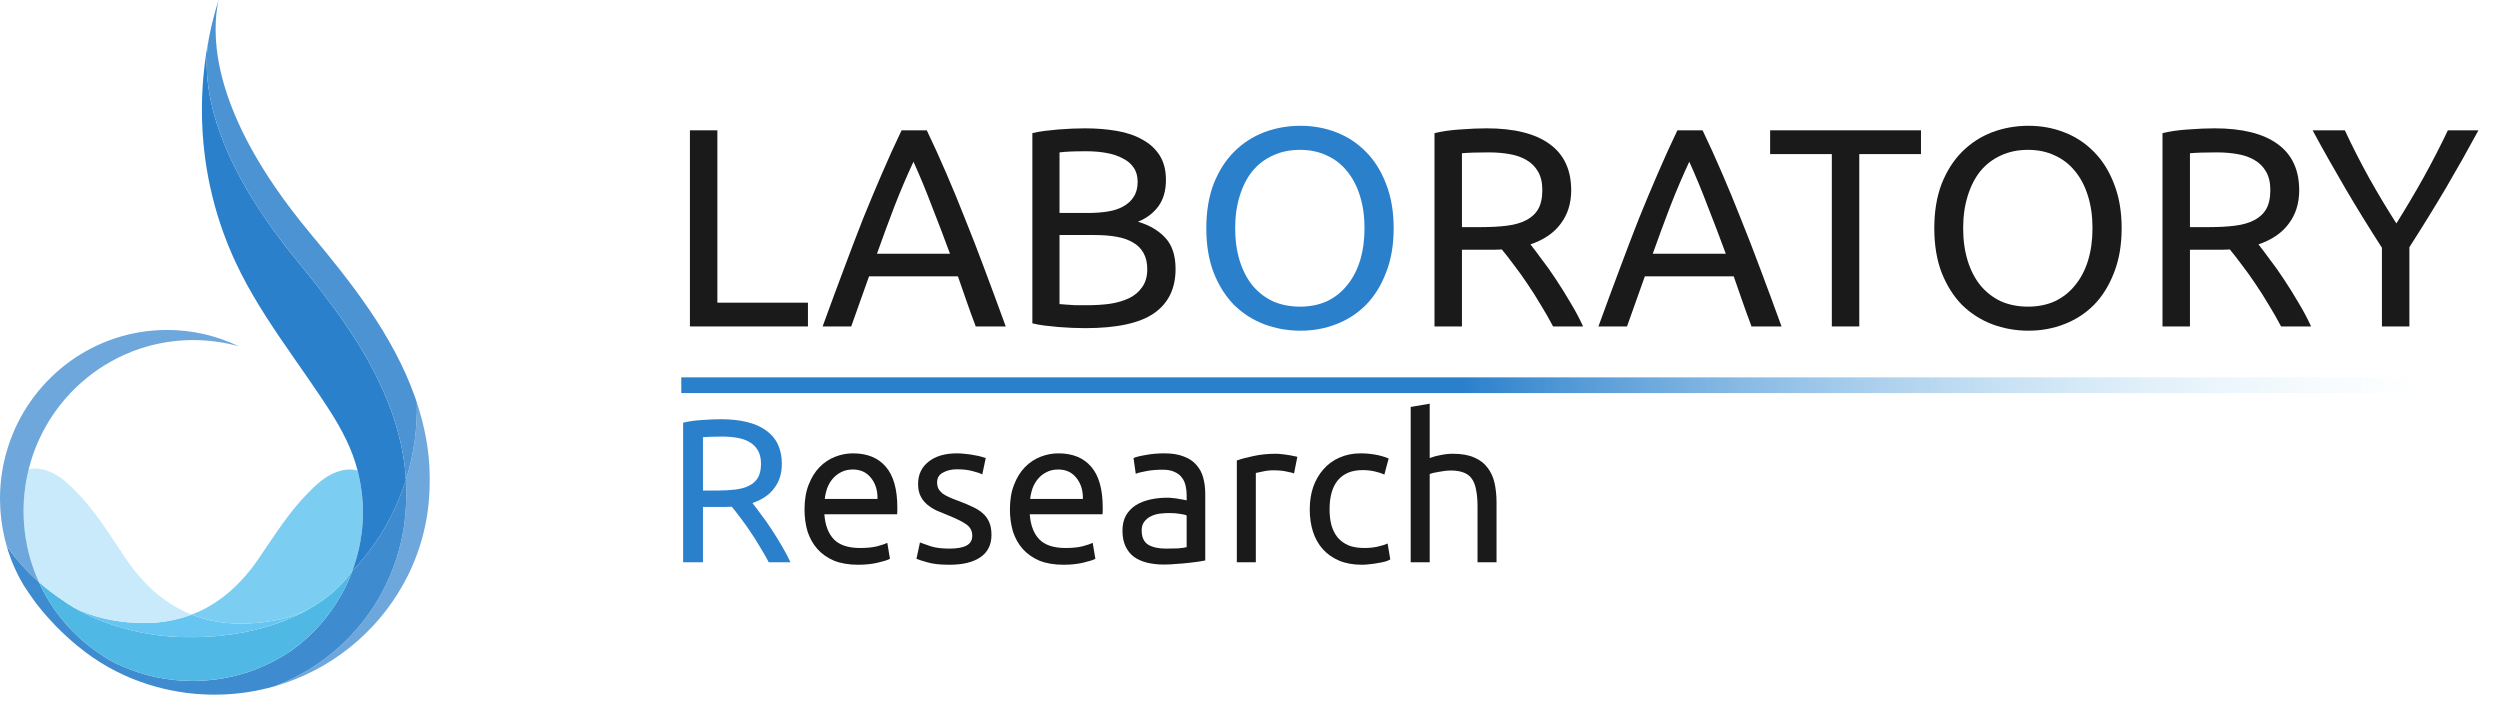 <?xml version="1.0" encoding="UTF-8"?> <svg xmlns="http://www.w3.org/2000/svg" width="159" height="45" viewBox="0 0 159 45" fill="none"><g clip-path="url(#clip0)"><path d="M27.326 30.628C27.328 30.645 27.328 30.662 27.328 30.679C27.328 30.724 27.328 30.769 27.325 30.814C27.326 30.821 27.326 30.829 27.325 30.837C27.305 32.842 26.831 34.818 25.937 36.614C24.343 39.805 21.563 42.246 18.191 43.417L18.097 43.448C17.882 43.521 17.666 43.589 17.446 43.65C19.891 42.737 22.002 41.105 23.499 38.969C24.996 36.833 25.81 34.293 25.832 31.686C25.834 31.679 25.834 31.671 25.832 31.664C25.835 31.621 25.835 31.578 25.835 31.535C25.835 31.519 25.835 31.503 25.834 31.486C25.834 31.478 25.834 31.47 25.834 31.462C25.836 31.366 25.838 31.273 25.837 31.178C25.836 31.049 25.832 30.921 25.828 30.791C25.824 30.699 25.821 30.607 25.815 30.515V30.513C26.314 28.926 26.55 27.268 26.513 25.605C26.755 26.331 26.947 27.072 27.088 27.823C27.242 28.642 27.323 29.472 27.33 30.305C27.331 30.405 27.329 30.502 27.326 30.602C27.327 30.611 27.327 30.619 27.326 30.628Z" fill="#6EA7DC"></path><path d="M25.833 31.486C25.834 31.504 25.834 31.52 25.834 31.536C25.834 31.578 25.834 31.622 25.832 31.665C25.833 31.672 25.833 31.679 25.832 31.686C25.809 34.294 24.996 36.833 23.499 38.969C22.002 41.105 19.891 42.738 17.446 43.651C16.387 43.952 15.295 44.127 14.194 44.17C14.193 44.17 14.193 44.171 14.192 44.17C14.009 44.177 13.824 44.18 13.64 44.18C13.548 44.18 13.455 44.179 13.363 44.178C12.053 44.152 10.754 43.942 9.503 43.553C8.051 43.105 6.687 42.413 5.469 41.505C5.299 41.378 5.132 41.247 4.968 41.112C4.967 41.112 4.967 41.112 4.967 41.112C4.967 41.112 4.966 41.112 4.966 41.111C4.002 40.325 3.129 39.434 2.364 38.454C2.351 38.439 2.339 38.424 2.328 38.409C2.311 38.387 2.295 38.365 2.278 38.343C2.228 38.278 2.18 38.212 2.131 38.146C1.912 37.841 1.709 37.53 1.5 37.216C1.42 37.083 1.345 36.947 1.271 36.81C1.27 36.809 1.27 36.806 1.269 36.805C1.047 36.392 0.853 35.964 0.689 35.525C0.59 35.261 0.499 34.991 0.421 34.716C1.01 35.562 1.698 36.335 2.472 37.017C2.534 37.154 2.599 37.29 2.667 37.424C2.707 37.505 2.749 37.584 2.793 37.663C2.824 37.722 2.856 37.779 2.888 37.837C2.932 37.916 2.978 37.995 3.024 38.074C3.07 38.152 3.117 38.229 3.165 38.306C3.238 38.423 3.314 38.539 3.393 38.653C3.424 38.7 3.456 38.746 3.488 38.792C3.517 38.833 3.546 38.873 3.577 38.913C3.613 38.964 3.649 39.014 3.687 39.064C3.702 39.086 3.72 39.106 3.736 39.128C3.796 39.208 3.858 39.286 3.92 39.363L3.921 39.364C3.99 39.449 4.06 39.534 4.131 39.617C4.152 39.64 4.173 39.664 4.195 39.688C4.786 40.364 5.459 40.964 6.198 41.474C6.218 41.488 6.237 41.502 6.258 41.516C6.264 41.52 6.269 41.524 6.275 41.527C6.502 41.687 6.735 41.841 6.974 41.986C7.228 42.123 7.488 42.25 7.756 42.367C9.172 42.99 10.703 43.31 12.251 43.307C12.324 43.307 12.398 43.306 12.471 43.305C12.525 43.304 12.58 43.303 12.633 43.3C12.688 43.299 12.742 43.297 12.797 43.293C12.857 43.291 12.918 43.286 12.977 43.283L13.172 43.269C13.366 43.254 13.559 43.233 13.75 43.207C13.791 43.201 13.831 43.197 13.871 43.191C13.959 43.178 14.045 43.165 14.131 43.15C14.194 43.139 14.258 43.128 14.32 43.116C14.382 43.105 14.445 43.092 14.507 43.08C14.554 43.07 14.602 43.06 14.648 43.05C14.697 43.039 14.745 43.029 14.794 43.016C14.822 43.011 14.851 43.004 14.88 42.997C15.002 42.967 15.124 42.936 15.245 42.903C15.365 42.869 15.486 42.834 15.606 42.796L15.758 42.748C15.825 42.724 15.893 42.702 15.961 42.677C16.02 42.657 16.078 42.636 16.137 42.614C16.196 42.592 16.253 42.571 16.311 42.548C16.368 42.525 16.427 42.502 16.484 42.479C16.653 42.409 16.821 42.335 16.987 42.258C16.989 42.257 16.991 42.256 16.993 42.255C17.104 42.202 17.216 42.148 17.325 42.091C17.379 42.064 17.434 42.035 17.489 42.006C17.807 41.836 18.118 41.651 18.416 41.453C18.473 41.415 18.528 41.377 18.585 41.338C18.586 41.337 18.587 41.337 18.588 41.335C19.866 40.411 20.926 39.219 21.695 37.844C21.755 37.739 21.812 37.632 21.867 37.526C21.899 37.467 21.929 37.407 21.959 37.347C22.021 37.226 22.079 37.103 22.135 36.977C22.232 36.761 22.323 36.542 22.403 36.319C23.97 34.67 25.137 32.685 25.815 30.516C25.82 30.608 25.824 30.7 25.827 30.791C25.832 30.921 25.835 31.05 25.837 31.179C25.838 31.274 25.835 31.367 25.833 31.462C25.834 31.47 25.834 31.479 25.833 31.486Z" fill="#3E8BD0"></path><path d="M22.427 36.254L22.403 36.319C22.323 36.542 22.232 36.762 22.135 36.978C22.079 37.103 22.021 37.226 21.959 37.348C21.929 37.407 21.899 37.467 21.867 37.526C21.812 37.633 21.755 37.739 21.695 37.844C20.926 39.22 19.866 40.411 18.588 41.336C18.587 41.337 18.586 41.337 18.585 41.338C18.528 41.377 18.473 41.415 18.416 41.453C18.118 41.652 17.807 41.837 17.489 42.007C17.434 42.035 17.379 42.064 17.325 42.092C17.216 42.148 17.104 42.202 16.993 42.255C16.991 42.256 16.989 42.257 16.987 42.258C16.821 42.335 16.654 42.408 16.484 42.479C16.427 42.502 16.369 42.525 16.311 42.548C16.252 42.571 16.195 42.593 16.137 42.615C16.08 42.636 16.02 42.657 15.961 42.678C15.893 42.702 15.825 42.725 15.758 42.748L15.606 42.796C15.486 42.834 15.365 42.87 15.245 42.903C15.124 42.936 15.002 42.967 14.88 42.997C14.851 43.004 14.822 43.011 14.794 43.017C14.745 43.029 14.697 43.04 14.648 43.05C14.602 43.06 14.554 43.071 14.507 43.08C14.445 43.093 14.383 43.105 14.32 43.117C14.257 43.128 14.194 43.14 14.131 43.15C14.045 43.165 13.959 43.179 13.871 43.191C13.831 43.197 13.791 43.202 13.75 43.207C13.559 43.234 13.366 43.255 13.172 43.27L12.977 43.283C12.918 43.287 12.857 43.291 12.797 43.294C12.742 43.297 12.688 43.299 12.633 43.3C12.579 43.303 12.525 43.304 12.471 43.305C12.398 43.306 12.324 43.307 12.251 43.307C10.703 43.31 9.172 42.99 7.756 42.367C7.489 42.25 7.228 42.123 6.974 41.986C6.735 41.841 6.502 41.687 6.275 41.528C6.269 41.524 6.264 41.52 6.258 41.516C6.237 41.502 6.218 41.489 6.198 41.475C5.459 40.965 4.786 40.364 4.195 39.688C4.173 39.664 4.152 39.64 4.131 39.617C4.06 39.534 3.99 39.449 3.921 39.364L3.92 39.363C3.858 39.286 3.796 39.208 3.736 39.129C3.72 39.107 3.702 39.086 3.687 39.064C3.649 39.015 3.613 38.964 3.577 38.914C3.546 38.873 3.517 38.833 3.488 38.792C3.456 38.746 3.424 38.7 3.393 38.653C3.314 38.539 3.238 38.423 3.165 38.306C3.117 38.229 3.07 38.152 3.024 38.074C2.978 37.996 2.932 37.916 2.888 37.837C2.856 37.78 2.824 37.722 2.793 37.664C2.749 37.584 2.707 37.505 2.667 37.425C2.599 37.29 2.534 37.155 2.472 37.017C2.926 37.419 3.407 37.79 3.912 38.127C4.156 38.305 4.415 38.476 4.688 38.637C5.66 39.203 6.702 39.638 7.788 39.932C9.135 40.325 10.533 40.524 11.937 40.522C11.978 40.522 12.019 40.522 12.061 40.521C12.125 40.522 12.19 40.522 12.254 40.522C14.483 40.522 16.557 40.108 18.289 39.394C18.704 39.224 19.109 39.032 19.501 38.816C20.77 38.122 21.78 37.245 22.427 36.254Z" fill="#50B8E4"></path><path d="M19.502 38.816C19.109 39.031 18.704 39.224 18.29 39.394C16.557 40.107 14.483 40.522 12.254 40.522C12.19 40.522 12.126 40.522 12.061 40.521C12.02 40.522 11.978 40.522 11.937 40.522C10.533 40.524 9.136 40.325 7.788 39.932C6.702 39.638 5.66 39.203 4.688 38.637C4.807 38.698 4.928 38.755 5.05 38.81C6.33 39.386 7.768 39.621 9.164 39.623C10.197 39.633 11.224 39.451 12.191 39.088C13.164 39.467 14.2 39.661 15.245 39.658C15.973 39.665 16.7 39.602 17.415 39.471C18.135 39.34 18.836 39.12 19.502 38.816Z" fill="#66C5F1"></path><path d="M12.191 39.088C11.224 39.451 10.197 39.633 9.164 39.623C7.768 39.621 6.33 39.386 5.05 38.81C4.928 38.755 4.807 38.698 4.689 38.637C4.416 38.476 4.156 38.305 3.912 38.127C3.407 37.79 2.926 37.419 2.472 37.017C2.411 36.885 2.355 36.75 2.3 36.616C2.298 36.613 2.298 36.612 2.297 36.61C2.295 36.603 2.292 36.596 2.289 36.589C2.287 36.582 2.283 36.574 2.28 36.567C2.272 36.549 2.265 36.531 2.258 36.512C2.235 36.457 2.214 36.4 2.194 36.343C2.193 36.343 2.193 36.342 2.193 36.341C2.149 36.227 2.109 36.114 2.07 35.998C1.69 34.871 1.498 33.69 1.499 32.501C1.499 32.416 1.5 32.331 1.501 32.246C1.515 31.684 1.571 31.124 1.669 30.571C1.683 30.492 1.698 30.412 1.714 30.334C1.747 30.165 1.785 29.999 1.827 29.833C2.205 29.766 2.593 29.797 2.955 29.924C3.029 29.947 3.102 29.975 3.178 30.005C3.844 30.273 4.391 30.801 4.889 31.316C6.118 32.581 7.03 34.087 8.011 35.54C9.126 37.187 10.411 38.291 11.832 38.937C11.951 38.991 12.07 39.041 12.191 39.088Z" fill="#C9EAFB"></path><path d="M15.187 22.024C12.966 21.405 10.605 21.515 8.452 22.336C8.248 22.415 8.048 22.499 7.85 22.589C6.733 23.099 5.712 23.795 4.829 24.647C4.823 24.653 4.816 24.658 4.81 24.664L4.799 24.676C3.348 26.086 2.319 27.871 1.827 29.832C1.785 29.998 1.747 30.164 1.714 30.333C1.698 30.411 1.683 30.491 1.669 30.57C1.571 31.123 1.515 31.683 1.501 32.245C1.5 32.33 1.499 32.415 1.499 32.5C1.497 33.689 1.69 34.87 2.069 35.996C2.108 36.112 2.149 36.226 2.192 36.34C2.192 36.341 2.193 36.342 2.193 36.342C2.214 36.399 2.235 36.456 2.258 36.511C2.265 36.529 2.272 36.548 2.28 36.566C2.283 36.573 2.285 36.58 2.289 36.588C2.292 36.596 2.295 36.602 2.297 36.609C2.298 36.611 2.298 36.612 2.299 36.615C2.354 36.749 2.411 36.883 2.472 37.016C1.698 36.334 1.01 35.562 0.421 34.715C0.38 34.574 0.342 34.431 0.307 34.288C0.109 33.471 0.006 32.633 0.001 31.792C0.001 31.792 0.001 31.792 0.001 31.792C0 31.791 0 31.791 0 31.791C0 31.79 0 31.79 0.001 31.79C0.001 31.789 0.001 31.789 0.001 31.789C4.63027e-05 31.788 4.63027e-05 31.787 0.001 31.772C0 31.768 -0 31.764 4.63027e-05 31.76V31.716C-0.002 30.46 0.216 29.213 0.644 28.032C2.131 23.921 6.039 20.986 10.624 20.986C12.204 20.984 13.764 21.339 15.187 22.024Z" fill="#6DA7DC"></path><path d="M23.09 32.575C23.09 32.682 23.087 32.787 23.083 32.893C23.081 32.945 23.079 32.995 23.077 33.046C23.076 33.061 23.076 33.076 23.075 33.09C23.071 33.158 23.066 33.227 23.062 33.295C23.052 33.443 23.038 33.589 23.022 33.735C23.016 33.782 23.011 33.829 23.004 33.877C22.98 34.075 22.949 34.273 22.913 34.468C22.892 34.591 22.867 34.713 22.84 34.834C22.834 34.865 22.827 34.895 22.82 34.925C22.787 35.073 22.75 35.218 22.711 35.363C22.709 35.375 22.705 35.387 22.701 35.399C22.683 35.465 22.664 35.532 22.644 35.598C22.62 35.682 22.595 35.765 22.568 35.846C22.525 35.983 22.478 36.118 22.428 36.253C21.78 37.244 20.771 38.121 19.502 38.815C18.836 39.118 18.136 39.339 17.416 39.47C16.7 39.601 15.973 39.664 15.245 39.657C14.2 39.66 13.165 39.466 12.191 39.087C12.322 39.038 12.454 38.984 12.582 38.926C14.009 38.291 15.302 37.197 16.429 35.559C17.421 34.113 18.345 32.614 19.584 31.358C20.086 30.848 20.636 30.324 21.304 30.061C21.38 30.031 21.455 30.005 21.529 29.982C21.919 29.846 22.341 29.825 22.743 29.921C22.745 29.927 22.747 29.934 22.749 29.941C22.751 29.944 22.752 29.948 22.752 29.952C22.765 29.999 22.777 30.047 22.787 30.095C22.793 30.114 22.796 30.133 22.801 30.151C22.987 30.946 23.084 31.759 23.09 32.575Z" fill="#7BCEF2"></path><path d="M25.815 30.513V30.515C25.137 32.684 23.969 34.67 22.403 36.318L22.427 36.253C22.477 36.118 22.524 35.983 22.568 35.846C22.594 35.764 22.619 35.682 22.643 35.598C22.663 35.532 22.683 35.466 22.7 35.399C22.704 35.388 22.708 35.376 22.71 35.364C22.75 35.219 22.786 35.073 22.82 34.926C22.826 34.895 22.833 34.865 22.839 34.834C22.867 34.713 22.891 34.591 22.913 34.468C22.948 34.273 22.979 34.075 23.004 33.877C23.011 33.83 23.015 33.782 23.021 33.735C23.037 33.59 23.051 33.444 23.061 33.295C23.066 33.228 23.07 33.159 23.074 33.09C23.075 33.076 23.075 33.061 23.076 33.046C23.078 32.995 23.081 32.945 23.082 32.893C23.086 32.788 23.089 32.682 23.089 32.575C23.083 31.759 22.986 30.946 22.8 30.152C22.795 30.133 22.792 30.114 22.786 30.096C22.776 30.047 22.764 29.999 22.752 29.952C22.752 29.948 22.75 29.945 22.748 29.942C22.746 29.935 22.745 29.928 22.742 29.921C22.395 28.565 21.753 27.349 21.015 26.184C21.015 26.183 21.015 26.182 21.014 26.182C20.668 25.634 20.301 25.098 19.935 24.562C19.808 24.377 19.682 24.192 19.555 24.008C18.376 22.3 17.165 20.623 16.122 18.837C15.84 18.357 15.571 17.868 15.319 17.367C15.195 17.125 15.076 16.879 14.961 16.632C14.811 16.306 14.67 15.981 14.538 15.658C14.5 15.565 14.463 15.473 14.427 15.38C13.834 13.875 13.405 12.312 13.144 10.716C13.022 9.975 12.942 9.253 12.895 8.554C12.89 8.486 12.885 8.418 12.882 8.35C12.881 8.349 12.881 8.348 12.881 8.346C12.881 8.345 12.881 8.343 12.882 8.342C12.869 8.114 12.859 7.888 12.852 7.664C12.85 7.588 12.847 7.514 12.846 7.439C12.839 7.071 12.841 6.711 12.85 6.359C12.853 6.215 12.859 6.073 12.865 5.932C12.87 5.79 12.878 5.651 12.888 5.513V5.512C12.893 5.421 12.899 5.332 12.906 5.242C12.912 5.164 12.919 5.086 12.924 5.009C12.941 4.816 12.959 4.628 12.98 4.44C12.99 4.347 13 4.254 13.011 4.163C13.021 4.073 13.034 3.98 13.045 3.89C13.065 3.746 13.084 3.605 13.105 3.465C13.119 3.374 13.134 3.284 13.148 3.195C13.19 2.936 13.235 2.686 13.282 2.443C13.181 3.006 13.136 3.576 13.145 4.147C13.145 4.183 13.146 4.219 13.148 4.255C13.148 4.286 13.149 4.318 13.15 4.351C13.152 4.446 13.157 4.544 13.164 4.644C13.167 4.696 13.171 4.749 13.174 4.804C13.178 4.85 13.181 4.895 13.185 4.942C13.19 4.989 13.194 5.035 13.198 5.083C13.213 5.224 13.23 5.37 13.25 5.519C13.257 5.567 13.264 5.617 13.272 5.666C13.273 5.675 13.274 5.684 13.276 5.693C13.289 5.783 13.305 5.876 13.321 5.971C13.331 6.022 13.34 6.074 13.35 6.127C13.358 6.171 13.366 6.215 13.375 6.26C13.409 6.427 13.445 6.597 13.488 6.773C13.498 6.82 13.511 6.868 13.523 6.917C13.584 7.159 13.653 7.408 13.731 7.664C13.745 7.711 13.759 7.758 13.774 7.807C13.906 8.224 14.061 8.66 14.245 9.114C14.264 9.165 14.286 9.217 14.307 9.268C14.543 9.837 14.821 10.434 15.149 11.059C15.179 11.116 15.209 11.172 15.239 11.229C15.267 11.282 15.295 11.334 15.324 11.387C15.405 11.537 15.49 11.689 15.578 11.842C15.616 11.91 15.656 11.979 15.695 12.048C15.784 12.198 15.875 12.351 15.97 12.506C16.012 12.575 16.054 12.645 16.099 12.716C16.39 13.186 16.709 13.669 17.055 14.166C17.166 14.327 17.281 14.488 17.4 14.651C17.585 14.907 17.778 15.166 17.978 15.429C18.041 15.509 18.103 15.591 18.167 15.672C18.233 15.759 18.3 15.845 18.369 15.931C18.439 16.017 18.506 16.105 18.576 16.192C18.647 16.279 18.717 16.366 18.789 16.455C18.961 16.665 19.132 16.875 19.302 17.088C19.473 17.301 19.644 17.512 19.813 17.727C19.813 17.727 19.814 17.727 19.814 17.727C19.814 17.727 19.814 17.728 19.814 17.728C19.814 17.728 19.815 17.728 19.815 17.728C19.815 17.729 19.815 17.729 19.815 17.729L20.007 17.973C20.129 18.128 20.25 18.284 20.372 18.44C20.633 18.779 20.892 19.121 21.146 19.468C21.207 19.551 21.269 19.635 21.33 19.72C21.391 19.805 21.453 19.89 21.514 19.975C21.575 20.06 21.635 20.145 21.695 20.23C21.935 20.573 22.17 20.919 22.399 21.268C22.451 21.351 22.506 21.433 22.558 21.516C22.73 21.785 22.899 22.056 23.061 22.331C23.115 22.42 23.168 22.511 23.22 22.601C23.27 22.688 23.32 22.774 23.368 22.862C23.372 22.867 23.375 22.872 23.377 22.878C23.419 22.95 23.459 23.023 23.499 23.096C23.517 23.127 23.534 23.158 23.55 23.189C23.588 23.257 23.625 23.326 23.66 23.395C23.818 23.69 23.97 23.99 24.113 24.293C24.162 24.393 24.209 24.493 24.255 24.594C24.294 24.678 24.332 24.763 24.369 24.848C24.393 24.902 24.417 24.956 24.44 25.01C24.477 25.094 24.513 25.178 24.547 25.263C24.582 25.348 24.617 25.431 24.651 25.516C24.675 25.576 24.699 25.636 24.722 25.697C24.76 25.795 24.798 25.893 24.834 25.991C24.869 26.09 24.906 26.189 24.941 26.288C24.976 26.39 25.012 26.494 25.045 26.597C25.078 26.7 25.113 26.804 25.144 26.908C25.176 27.011 25.207 27.114 25.236 27.217C25.239 27.222 25.24 27.228 25.241 27.233C25.267 27.323 25.292 27.413 25.315 27.503C25.323 27.531 25.331 27.559 25.337 27.585C25.357 27.655 25.375 27.726 25.392 27.796C25.404 27.841 25.414 27.886 25.425 27.931C25.439 27.984 25.45 28.037 25.463 28.089C25.474 28.14 25.486 28.189 25.496 28.24C25.508 28.287 25.517 28.334 25.526 28.381C25.542 28.453 25.556 28.525 25.57 28.596C25.57 28.597 25.57 28.597 25.571 28.598C25.571 28.598 25.571 28.599 25.571 28.599V28.601C25.586 28.67 25.598 28.739 25.611 28.808C25.629 28.906 25.647 29.005 25.662 29.104C25.677 29.203 25.693 29.303 25.706 29.401C25.718 29.488 25.73 29.575 25.74 29.661C25.743 29.689 25.747 29.718 25.749 29.745C25.758 29.817 25.765 29.889 25.772 29.96C25.777 30.011 25.781 30.062 25.786 30.113C25.792 30.175 25.796 30.238 25.801 30.3C25.807 30.371 25.811 30.441 25.815 30.513Z" fill="#2B80CC"></path><path d="M25.815 30.513C25.812 30.442 25.807 30.372 25.801 30.3C25.797 30.238 25.792 30.175 25.786 30.113C25.782 30.063 25.777 30.011 25.773 29.96C25.766 29.889 25.759 29.818 25.75 29.746C25.747 29.718 25.744 29.689 25.74 29.662C25.73 29.576 25.718 29.488 25.707 29.402C25.693 29.303 25.678 29.204 25.662 29.104C25.646 29.005 25.63 28.907 25.612 28.808C25.599 28.739 25.586 28.67 25.571 28.601V28.6C25.571 28.599 25.571 28.599 25.571 28.598C25.571 28.598 25.571 28.597 25.57 28.597C25.556 28.525 25.543 28.453 25.526 28.382C25.517 28.335 25.508 28.288 25.497 28.24C25.486 28.19 25.475 28.14 25.463 28.09C25.451 28.037 25.439 27.984 25.425 27.931C25.415 27.887 25.404 27.842 25.393 27.797C25.376 27.727 25.357 27.656 25.338 27.585C25.332 27.559 25.324 27.532 25.316 27.504C25.293 27.413 25.268 27.323 25.241 27.234C25.241 27.228 25.239 27.223 25.237 27.218C25.208 27.114 25.177 27.011 25.145 26.909C25.113 26.804 25.08 26.701 25.046 26.597C25.011 26.494 24.977 26.391 24.941 26.288C24.907 26.189 24.871 26.091 24.834 25.992C24.798 25.893 24.76 25.795 24.723 25.698C24.7 25.637 24.675 25.576 24.651 25.516C24.618 25.431 24.583 25.347 24.548 25.263C24.512 25.18 24.477 25.095 24.441 25.011C24.418 24.957 24.393 24.903 24.369 24.849C24.333 24.764 24.295 24.679 24.256 24.595C24.209 24.494 24.162 24.394 24.114 24.294C23.97 23.99 23.818 23.691 23.661 23.395C23.625 23.326 23.588 23.257 23.55 23.19C23.534 23.159 23.517 23.128 23.5 23.096C23.46 23.023 23.419 22.951 23.378 22.878C23.375 22.872 23.372 22.867 23.369 22.862C23.32 22.775 23.271 22.689 23.22 22.601C23.169 22.512 23.116 22.421 23.062 22.331C22.899 22.057 22.73 21.785 22.559 21.517C22.506 21.434 22.452 21.351 22.399 21.268C22.171 20.919 21.937 20.573 21.695 20.231C21.637 20.146 21.577 20.061 21.515 19.976C21.455 19.891 21.394 19.806 21.331 19.721C21.271 19.636 21.209 19.552 21.146 19.468C20.892 19.121 20.634 18.78 20.372 18.441C20.25 18.285 20.13 18.128 20.008 17.973L19.816 17.73C19.816 17.729 19.816 17.729 19.815 17.729C19.815 17.729 19.815 17.729 19.815 17.729C19.815 17.728 19.814 17.728 19.814 17.728C19.814 17.727 19.814 17.727 19.814 17.727C19.645 17.512 19.474 17.3 19.303 17.089C19.133 16.876 18.961 16.666 18.79 16.456C18.717 16.367 18.647 16.28 18.577 16.192C18.507 16.105 18.438 16.018 18.37 15.931C18.302 15.845 18.233 15.759 18.168 15.673C18.103 15.591 18.041 15.51 17.979 15.43C17.779 15.166 17.585 14.908 17.4 14.652C17.283 14.488 17.168 14.327 17.055 14.167C16.708 13.669 16.389 13.186 16.099 12.717C16.055 12.646 16.012 12.575 15.971 12.507C15.875 12.351 15.784 12.199 15.696 12.048C15.657 11.979 15.616 11.91 15.579 11.842C15.491 11.689 15.406 11.537 15.324 11.387C15.296 11.335 15.268 11.283 15.239 11.23C15.209 11.172 15.179 11.116 15.149 11.06C14.822 10.435 14.543 9.837 14.307 9.269C14.287 9.217 14.265 9.165 14.245 9.115C14.061 8.661 13.906 8.224 13.775 7.807C13.76 7.759 13.745 7.712 13.731 7.665C13.653 7.409 13.584 7.16 13.523 6.918C13.512 6.869 13.499 6.82 13.489 6.773C13.446 6.597 13.409 6.427 13.376 6.261C13.367 6.216 13.359 6.171 13.351 6.127C13.34 6.075 13.331 6.023 13.322 5.971C13.306 5.877 13.29 5.784 13.277 5.693C13.275 5.684 13.273 5.676 13.272 5.667C13.264 5.617 13.257 5.568 13.251 5.52C13.231 5.37 13.214 5.224 13.199 5.083C13.194 5.036 13.19 4.989 13.186 4.943C13.183 4.897 13.178 4.851 13.175 4.805C13.171 4.75 13.168 4.697 13.164 4.644C13.157 4.544 13.153 4.446 13.15 4.351C13.149 4.319 13.148 4.287 13.148 4.256C13.147 4.219 13.146 4.183 13.146 4.148C13.136 3.577 13.182 3.006 13.283 2.444C13.295 2.376 13.308 2.309 13.322 2.245C13.476 1.487 13.67 0.738 13.902 0C13.454 2.065 13.498 6.04 17.459 11.846C18.116 12.809 18.881 13.822 19.769 14.886C22.376 18.008 24.98 21.314 26.368 25.184C26.419 25.324 26.467 25.465 26.513 25.606C26.55 27.269 26.314 28.926 25.815 30.513Z" fill="#4B93D2"></path></g><path d="M51.385 19.25V20.762H43.879V8.288H45.625V19.25H51.385Z" fill="#1A1A1A"></path><path d="M62.057 20.762C61.853 20.222 61.661 19.694 61.481 19.178C61.301 18.65 61.115 18.116 60.923 17.576H55.271L54.137 20.762H52.319C52.799 19.442 53.249 18.224 53.669 17.108C54.089 15.98 54.497 14.912 54.893 13.904C55.301 12.896 55.703 11.936 56.099 11.024C56.495 10.1 56.909 9.188 57.341 8.288H58.943C59.375 9.188 59.789 10.1 60.185 11.024C60.581 11.936 60.977 12.896 61.373 13.904C61.781 14.912 62.195 15.98 62.615 17.108C63.035 18.224 63.485 19.442 63.965 20.762H62.057ZM60.419 16.136C60.035 15.092 59.651 14.084 59.267 13.112C58.895 12.128 58.505 11.186 58.097 10.286C57.677 11.186 57.275 12.128 56.891 13.112C56.519 14.084 56.147 15.092 55.775 16.136H60.419Z" fill="#1A1A1A"></path><path d="M69.024 20.87C68.772 20.87 68.496 20.864 68.196 20.852C67.908 20.84 67.614 20.822 67.314 20.798C67.026 20.774 66.738 20.744 66.45 20.708C66.162 20.672 65.898 20.624 65.658 20.564V8.468C65.898 8.408 66.162 8.36 66.45 8.324C66.738 8.288 67.026 8.258 67.314 8.234C67.614 8.21 67.908 8.192 68.196 8.18C68.484 8.168 68.754 8.162 69.006 8.162C69.726 8.162 70.398 8.216 71.022 8.324C71.658 8.432 72.204 8.618 72.66 8.882C73.128 9.134 73.494 9.47 73.758 9.89C74.022 10.31 74.154 10.826 74.154 11.438C74.154 12.122 73.992 12.686 73.668 13.13C73.344 13.562 72.912 13.886 72.372 14.102C73.104 14.318 73.686 14.66 74.118 15.128C74.55 15.596 74.766 16.256 74.766 17.108C74.766 18.356 74.304 19.298 73.38 19.934C72.468 20.558 71.016 20.87 69.024 20.87ZM67.386 14.948V19.34C67.518 19.352 67.674 19.364 67.854 19.376C68.01 19.388 68.19 19.4 68.394 19.412C68.61 19.412 68.856 19.412 69.132 19.412C69.648 19.412 70.134 19.382 70.59 19.322C71.058 19.25 71.466 19.13 71.814 18.962C72.162 18.794 72.438 18.56 72.642 18.26C72.858 17.96 72.966 17.582 72.966 17.126C72.966 16.718 72.888 16.376 72.732 16.1C72.576 15.812 72.348 15.584 72.048 15.416C71.76 15.248 71.412 15.128 71.004 15.056C70.596 14.984 70.14 14.948 69.636 14.948H67.386ZM67.386 13.544H69.222C69.654 13.544 70.062 13.514 70.446 13.454C70.83 13.394 71.16 13.286 71.436 13.13C71.724 12.974 71.946 12.77 72.102 12.518C72.27 12.266 72.354 11.948 72.354 11.564C72.354 11.204 72.27 10.904 72.102 10.664C71.934 10.412 71.7 10.214 71.4 10.07C71.112 9.914 70.77 9.8 70.374 9.728C69.978 9.656 69.558 9.62 69.114 9.62C68.67 9.62 68.322 9.626 68.07 9.638C67.818 9.65 67.59 9.668 67.386 9.692V13.544Z" fill="#1A1A1A"></path><path d="M97.336 15.542C97.528 15.782 97.768 16.1 98.056 16.496C98.356 16.88 98.662 17.312 98.974 17.792C99.286 18.26 99.592 18.752 99.892 19.268C100.204 19.784 100.468 20.282 100.684 20.762H98.776C98.536 20.306 98.272 19.844 97.984 19.376C97.708 18.908 97.426 18.464 97.138 18.044C96.85 17.612 96.562 17.21 96.274 16.838C95.998 16.466 95.746 16.142 95.518 15.866C95.362 15.878 95.2 15.884 95.032 15.884C94.876 15.884 94.714 15.884 94.546 15.884H92.98V20.762H91.234V8.468C91.726 8.348 92.272 8.27 92.872 8.234C93.484 8.186 94.042 8.162 94.546 8.162C96.298 8.162 97.63 8.492 98.542 9.152C99.466 9.812 99.928 10.796 99.928 12.104C99.928 12.932 99.706 13.64 99.262 14.228C98.83 14.816 98.188 15.254 97.336 15.542ZM94.69 9.692C93.946 9.692 93.376 9.71 92.98 9.746V14.444H94.222C94.822 14.444 95.362 14.414 95.842 14.354C96.322 14.294 96.724 14.18 97.048 14.012C97.384 13.844 97.642 13.61 97.822 13.31C98.002 12.998 98.092 12.59 98.092 12.086C98.092 11.618 98.002 11.228 97.822 10.916C97.642 10.604 97.396 10.358 97.084 10.178C96.784 9.998 96.424 9.872 96.004 9.8C95.596 9.728 95.158 9.692 94.69 9.692Z" fill="#1A1A1A"></path><path d="M111.398 20.762C111.194 20.222 111.002 19.694 110.822 19.178C110.642 18.65 110.456 18.116 110.264 17.576H104.612L103.478 20.762H101.66C102.14 19.442 102.59 18.224 103.01 17.108C103.43 15.98 103.838 14.912 104.234 13.904C104.642 12.896 105.044 11.936 105.44 11.024C105.836 10.1 106.25 9.188 106.682 8.288H108.284C108.716 9.188 109.13 10.1 109.526 11.024C109.922 11.936 110.318 12.896 110.714 13.904C111.122 14.912 111.536 15.98 111.956 17.108C112.376 18.224 112.826 19.442 113.306 20.762H111.398ZM109.76 16.136C109.376 15.092 108.992 14.084 108.608 13.112C108.236 12.128 107.846 11.186 107.438 10.286C107.018 11.186 106.616 12.128 106.232 13.112C105.86 14.084 105.488 15.092 105.116 16.136H109.76Z" fill="#1A1A1A"></path><path d="M122.174 8.288V9.8H118.25V20.762H116.504V9.8H112.58V8.288H122.174Z" fill="#1A1A1A"></path><path d="M123.021 14.516C123.021 13.448 123.177 12.506 123.489 11.69C123.813 10.874 124.245 10.196 124.785 9.656C125.337 9.104 125.973 8.69 126.693 8.414C127.425 8.138 128.199 8 129.015 8C129.819 8 130.575 8.138 131.283 8.414C132.003 8.69 132.633 9.104 133.173 9.656C133.713 10.196 134.139 10.874 134.451 11.69C134.775 12.506 134.937 13.448 134.937 14.516C134.937 15.584 134.775 16.526 134.451 17.342C134.139 18.158 133.713 18.842 133.173 19.394C132.633 19.934 132.003 20.342 131.283 20.618C130.575 20.894 129.819 21.032 129.015 21.032C128.199 21.032 127.425 20.894 126.693 20.618C125.973 20.342 125.337 19.934 124.785 19.394C124.245 18.842 123.813 18.158 123.489 17.342C123.177 16.526 123.021 15.584 123.021 14.516ZM124.857 14.516C124.857 15.272 124.953 15.962 125.145 16.586C125.337 17.198 125.607 17.72 125.955 18.152C126.315 18.584 126.747 18.92 127.251 19.16C127.767 19.388 128.343 19.502 128.979 19.502C129.615 19.502 130.185 19.388 130.689 19.16C131.193 18.92 131.619 18.584 131.967 18.152C132.327 17.72 132.603 17.198 132.795 16.586C132.987 15.962 133.083 15.272 133.083 14.516C133.083 13.76 132.987 13.076 132.795 12.464C132.603 11.84 132.327 11.312 131.967 10.88C131.619 10.448 131.193 10.118 130.689 9.89C130.185 9.65 129.615 9.53 128.979 9.53C128.343 9.53 127.767 9.65 127.251 9.89C126.747 10.118 126.315 10.448 125.955 10.88C125.607 11.312 125.337 11.84 125.145 12.464C124.953 13.076 124.857 13.76 124.857 14.516Z" fill="#1A1A1A"></path><path d="M143.637 15.542C143.829 15.782 144.069 16.1 144.357 16.496C144.657 16.88 144.963 17.312 145.275 17.792C145.587 18.26 145.893 18.752 146.193 19.268C146.505 19.784 146.769 20.282 146.985 20.762H145.077C144.837 20.306 144.573 19.844 144.285 19.376C144.009 18.908 143.727 18.464 143.439 18.044C143.151 17.612 142.863 17.21 142.575 16.838C142.299 16.466 142.047 16.142 141.819 15.866C141.663 15.878 141.501 15.884 141.333 15.884C141.177 15.884 141.015 15.884 140.847 15.884H139.281V20.762H137.535V8.468C138.027 8.348 138.573 8.27 139.173 8.234C139.785 8.186 140.343 8.162 140.847 8.162C142.599 8.162 143.931 8.492 144.843 9.152C145.767 9.812 146.229 10.796 146.229 12.104C146.229 12.932 146.007 13.64 145.563 14.228C145.131 14.816 144.489 15.254 143.637 15.542ZM140.991 9.692C140.247 9.692 139.677 9.71 139.281 9.746V14.444H140.523C141.123 14.444 141.663 14.414 142.143 14.354C142.623 14.294 143.025 14.18 143.349 14.012C143.685 13.844 143.943 13.61 144.123 13.31C144.303 12.998 144.393 12.59 144.393 12.086C144.393 11.618 144.303 11.228 144.123 10.916C143.943 10.604 143.697 10.358 143.385 10.178C143.085 9.998 142.725 9.872 142.305 9.8C141.897 9.728 141.459 9.692 140.991 9.692Z" fill="#1A1A1A"></path><path d="M151.491 20.762V15.758C150.663 14.474 149.883 13.208 149.151 11.96C148.419 10.712 147.729 9.488 147.081 8.288H149.133C149.589 9.272 150.099 10.274 150.663 11.294C151.227 12.302 151.809 13.274 152.409 14.21C152.997 13.274 153.573 12.302 154.137 11.294C154.701 10.274 155.217 9.272 155.685 8.288H157.629C156.981 9.488 156.291 10.712 155.559 11.96C154.827 13.196 154.053 14.45 153.237 15.722V20.762H151.491Z" fill="#1A1A1A"></path><path d="M51.168 32.395C51.168 31.797 51.255 31.277 51.428 30.835C51.601 30.384 51.831 30.012 52.117 29.717C52.403 29.422 52.732 29.201 53.105 29.054C53.478 28.907 53.859 28.833 54.249 28.833C55.159 28.833 55.857 29.119 56.342 29.691C56.827 30.254 57.07 31.116 57.07 32.278C57.07 32.33 57.07 32.399 57.07 32.486C57.07 32.564 57.066 32.638 57.057 32.707H52.429C52.481 33.409 52.685 33.942 53.04 34.306C53.395 34.67 53.95 34.852 54.704 34.852C55.129 34.852 55.484 34.817 55.77 34.748C56.065 34.67 56.286 34.596 56.433 34.527L56.602 35.541C56.455 35.619 56.195 35.701 55.822 35.788C55.458 35.874 55.042 35.918 54.574 35.918C53.985 35.918 53.473 35.831 53.04 35.658C52.615 35.476 52.264 35.229 51.987 34.917C51.71 34.605 51.502 34.236 51.363 33.812C51.233 33.379 51.168 32.906 51.168 32.395ZM55.809 31.732C55.818 31.186 55.679 30.739 55.393 30.393C55.116 30.038 54.73 29.86 54.236 29.86C53.959 29.86 53.712 29.916 53.495 30.029C53.287 30.133 53.109 30.271 52.962 30.445C52.815 30.618 52.698 30.817 52.611 31.043C52.533 31.268 52.481 31.498 52.455 31.732H55.809Z" fill="#1A1A1A"></path><path d="M60.38 34.891C60.874 34.891 61.238 34.826 61.472 34.696C61.714 34.566 61.836 34.358 61.836 34.072C61.836 33.777 61.719 33.543 61.485 33.37C61.251 33.197 60.865 33.002 60.328 32.785C60.068 32.681 59.816 32.577 59.574 32.473C59.34 32.36 59.136 32.23 58.963 32.083C58.789 31.936 58.651 31.758 58.547 31.55C58.443 31.342 58.391 31.086 58.391 30.783C58.391 30.185 58.612 29.712 59.054 29.366C59.496 29.011 60.098 28.833 60.861 28.833C61.051 28.833 61.242 28.846 61.433 28.872C61.623 28.889 61.801 28.915 61.966 28.95C62.13 28.976 62.273 29.006 62.395 29.041C62.525 29.076 62.624 29.106 62.694 29.132L62.473 30.172C62.343 30.102 62.139 30.033 61.862 29.964C61.584 29.886 61.251 29.847 60.861 29.847C60.523 29.847 60.228 29.916 59.977 30.055C59.725 30.185 59.6 30.393 59.6 30.679C59.6 30.826 59.626 30.956 59.678 31.069C59.738 31.181 59.825 31.285 59.938 31.381C60.059 31.468 60.206 31.55 60.38 31.628C60.553 31.706 60.761 31.788 61.004 31.875C61.324 31.996 61.61 32.117 61.862 32.239C62.113 32.352 62.325 32.486 62.499 32.642C62.681 32.798 62.819 32.989 62.915 33.214C63.01 33.431 63.058 33.699 63.058 34.02C63.058 34.644 62.824 35.116 62.356 35.437C61.896 35.758 61.238 35.918 60.38 35.918C59.782 35.918 59.314 35.866 58.976 35.762C58.638 35.666 58.408 35.593 58.287 35.541L58.508 34.501C58.646 34.553 58.867 34.631 59.171 34.735C59.474 34.839 59.877 34.891 60.38 34.891Z" fill="#1A1A1A"></path><path d="M64.231 32.395C64.231 31.797 64.318 31.277 64.492 30.835C64.665 30.384 64.894 30.012 65.18 29.717C65.466 29.422 65.796 29.201 66.168 29.054C66.541 28.907 66.922 28.833 67.312 28.833C68.222 28.833 68.92 29.119 69.406 29.691C69.891 30.254 70.133 31.116 70.133 32.278C70.133 32.33 70.133 32.399 70.133 32.486C70.133 32.564 70.129 32.638 70.121 32.707H65.493C65.544 33.409 65.748 33.942 66.103 34.306C66.459 34.67 67.013 34.852 67.767 34.852C68.192 34.852 68.547 34.817 68.834 34.748C69.128 34.67 69.349 34.596 69.496 34.527L69.665 35.541C69.518 35.619 69.258 35.701 68.885 35.788C68.522 35.874 68.106 35.918 67.638 35.918C67.048 35.918 66.537 35.831 66.103 35.658C65.679 35.476 65.328 35.229 65.05 34.917C64.773 34.605 64.565 34.236 64.427 33.812C64.296 33.379 64.231 32.906 64.231 32.395ZM68.873 31.732C68.881 31.186 68.743 30.739 68.457 30.393C68.179 30.038 67.793 29.86 67.299 29.86C67.022 29.86 66.775 29.916 66.558 30.029C66.35 30.133 66.173 30.271 66.025 30.445C65.878 30.618 65.761 30.817 65.674 31.043C65.597 31.268 65.544 31.498 65.519 31.732H68.873Z" fill="#1A1A1A"></path><path d="M74.158 34.891C74.444 34.891 74.696 34.886 74.912 34.878C75.138 34.861 75.324 34.834 75.471 34.8V32.785C75.385 32.742 75.242 32.707 75.042 32.681C74.852 32.646 74.618 32.629 74.34 32.629C74.158 32.629 73.963 32.642 73.755 32.668C73.556 32.694 73.37 32.75 73.196 32.837C73.032 32.915 72.893 33.028 72.78 33.175C72.668 33.313 72.611 33.5 72.611 33.734C72.611 34.167 72.75 34.471 73.027 34.644C73.305 34.809 73.682 34.891 74.158 34.891ZM74.054 28.833C74.54 28.833 74.947 28.898 75.276 29.028C75.614 29.149 75.883 29.327 76.082 29.561C76.29 29.786 76.438 30.059 76.524 30.38C76.611 30.692 76.654 31.038 76.654 31.42V35.645C76.55 35.662 76.403 35.688 76.212 35.723C76.03 35.749 75.822 35.775 75.588 35.801C75.354 35.827 75.099 35.849 74.821 35.866C74.553 35.892 74.284 35.905 74.015 35.905C73.634 35.905 73.283 35.866 72.962 35.788C72.642 35.71 72.364 35.589 72.13 35.424C71.896 35.251 71.714 35.025 71.584 34.748C71.454 34.471 71.389 34.137 71.389 33.747C71.389 33.374 71.463 33.053 71.61 32.785C71.766 32.516 71.974 32.3 72.234 32.135C72.494 31.97 72.798 31.849 73.144 31.771C73.491 31.693 73.855 31.654 74.236 31.654C74.358 31.654 74.483 31.663 74.613 31.68C74.743 31.689 74.865 31.706 74.977 31.732C75.099 31.749 75.203 31.767 75.289 31.784C75.376 31.801 75.437 31.814 75.471 31.823V31.485C75.471 31.285 75.45 31.09 75.406 30.9C75.363 30.701 75.285 30.527 75.172 30.38C75.06 30.224 74.904 30.102 74.704 30.016C74.514 29.921 74.262 29.873 73.95 29.873C73.552 29.873 73.201 29.903 72.897 29.964C72.603 30.016 72.382 30.072 72.234 30.133L72.091 29.132C72.247 29.062 72.507 28.997 72.871 28.937C73.235 28.867 73.63 28.833 74.054 28.833Z" fill="#1A1A1A"></path><path d="M81.158 28.859C81.262 28.859 81.379 28.867 81.509 28.885C81.648 28.893 81.782 28.911 81.912 28.937C82.042 28.954 82.159 28.976 82.263 29.002C82.376 29.019 82.458 29.037 82.51 29.054L82.302 30.107C82.207 30.072 82.047 30.033 81.821 29.99C81.605 29.938 81.323 29.912 80.976 29.912C80.751 29.912 80.526 29.938 80.3 29.99C80.084 30.033 79.941 30.064 79.871 30.081V35.762H78.662V29.288C78.948 29.184 79.304 29.088 79.728 29.002C80.153 28.907 80.63 28.859 81.158 28.859Z" fill="#1A1A1A"></path><path d="M86.615 35.918C86.069 35.918 85.588 35.831 85.172 35.658C84.764 35.484 84.418 35.242 84.132 34.93C83.855 34.618 83.647 34.249 83.508 33.825C83.369 33.392 83.3 32.915 83.3 32.395C83.3 31.875 83.374 31.398 83.521 30.965C83.677 30.532 83.894 30.159 84.171 29.847C84.448 29.526 84.786 29.279 85.185 29.106C85.592 28.924 86.043 28.833 86.537 28.833C86.84 28.833 87.144 28.859 87.447 28.911C87.75 28.963 88.041 29.045 88.318 29.158L88.045 30.185C87.863 30.098 87.651 30.029 87.408 29.977C87.174 29.925 86.922 29.899 86.654 29.899C85.978 29.899 85.458 30.111 85.094 30.536C84.739 30.96 84.561 31.58 84.561 32.395C84.561 32.759 84.6 33.093 84.678 33.396C84.764 33.699 84.895 33.959 85.068 34.176C85.25 34.392 85.48 34.562 85.757 34.683C86.034 34.795 86.372 34.852 86.771 34.852C87.091 34.852 87.382 34.822 87.642 34.761C87.902 34.7 88.106 34.635 88.253 34.566L88.422 35.58C88.353 35.623 88.253 35.666 88.123 35.71C87.993 35.745 87.846 35.775 87.681 35.801C87.516 35.836 87.339 35.861 87.148 35.879C86.966 35.905 86.788 35.918 86.615 35.918Z" fill="#1A1A1A"></path><path d="M89.72 35.762V25.882L90.929 25.674V29.132C91.154 29.045 91.392 28.98 91.644 28.937C91.904 28.885 92.159 28.859 92.411 28.859C92.948 28.859 93.394 28.937 93.75 29.093C94.105 29.24 94.387 29.453 94.595 29.73C94.811 29.998 94.963 30.323 95.05 30.705C95.136 31.086 95.18 31.506 95.18 31.966V35.762H93.971V32.226C93.971 31.81 93.941 31.454 93.88 31.16C93.828 30.865 93.737 30.627 93.607 30.445C93.477 30.263 93.303 30.133 93.087 30.055C92.87 29.968 92.602 29.925 92.281 29.925C92.151 29.925 92.016 29.933 91.878 29.951C91.739 29.968 91.605 29.99 91.475 30.016C91.353 30.033 91.241 30.055 91.137 30.081C91.041 30.107 90.972 30.128 90.929 30.146V35.762H89.72Z" fill="#1A1A1A"></path><path d="M76.721 14.516C76.721 13.448 76.877 12.506 77.189 11.69C77.513 10.874 77.945 10.196 78.485 9.656C79.037 9.104 79.673 8.69 80.393 8.414C81.125 8.138 81.899 8 82.715 8C83.519 8 84.275 8.138 84.983 8.414C85.703 8.69 86.333 9.104 86.873 9.656C87.413 10.196 87.839 10.874 88.151 11.69C88.475 12.506 88.637 13.448 88.637 14.516C88.637 15.584 88.475 16.526 88.151 17.342C87.839 18.158 87.413 18.842 86.873 19.394C86.333 19.934 85.703 20.342 84.983 20.618C84.275 20.894 83.519 21.032 82.715 21.032C81.899 21.032 81.125 20.894 80.393 20.618C79.673 20.342 79.037 19.934 78.485 19.394C77.945 18.842 77.513 18.158 77.189 17.342C76.877 16.526 76.721 15.584 76.721 14.516ZM78.557 14.516C78.557 15.272 78.653 15.962 78.845 16.586C79.037 17.198 79.307 17.72 79.655 18.152C80.015 18.584 80.447 18.92 80.951 19.16C81.467 19.388 82.043 19.502 82.679 19.502C83.315 19.502 83.885 19.388 84.389 19.16C84.893 18.92 85.319 18.584 85.667 18.152C86.027 17.72 86.303 17.198 86.495 16.586C86.687 15.962 86.783 15.272 86.783 14.516C86.783 13.76 86.687 13.076 86.495 12.464C86.303 11.84 86.027 11.312 85.667 10.88C85.319 10.448 84.893 10.118 84.389 9.89C83.885 9.65 83.315 9.53 82.679 9.53C82.043 9.53 81.467 9.65 80.951 9.89C80.447 10.118 80.015 10.448 79.655 10.88C79.307 11.312 79.037 11.84 78.845 12.464C78.653 13.076 78.557 13.76 78.557 14.516Z" fill="#2B80CC"></path><path d="M47.854 31.992C47.993 32.165 48.166 32.395 48.374 32.681C48.591 32.958 48.812 33.27 49.037 33.617C49.263 33.955 49.484 34.31 49.7 34.683C49.926 35.056 50.116 35.415 50.272 35.762H48.894C48.721 35.433 48.53 35.099 48.322 34.761C48.123 34.423 47.919 34.102 47.711 33.799C47.503 33.487 47.295 33.197 47.087 32.928C46.888 32.659 46.706 32.425 46.541 32.226C46.429 32.235 46.312 32.239 46.19 32.239C46.078 32.239 45.961 32.239 45.839 32.239H44.708V35.762H43.447V26.883C43.803 26.796 44.197 26.74 44.63 26.714C45.072 26.679 45.475 26.662 45.839 26.662C47.105 26.662 48.067 26.9 48.725 27.377C49.393 27.854 49.726 28.564 49.726 29.509C49.726 30.107 49.566 30.618 49.245 31.043C48.933 31.468 48.47 31.784 47.854 31.992ZM45.943 27.767C45.406 27.767 44.994 27.78 44.708 27.806V31.199H45.605C46.039 31.199 46.429 31.177 46.775 31.134C47.122 31.091 47.412 31.008 47.646 30.887C47.889 30.766 48.075 30.597 48.205 30.38C48.335 30.155 48.4 29.86 48.4 29.496C48.4 29.158 48.335 28.876 48.205 28.651C48.075 28.426 47.898 28.248 47.672 28.118C47.456 27.988 47.196 27.897 46.892 27.845C46.598 27.793 46.281 27.767 45.943 27.767Z" fill="#2B80CC"></path><line x1="43.33" y1="24.5" x2="158.33" y2="24.5" stroke="url(#paint0_linear)"></line><defs><linearGradient id="paint0_linear" x1="44.817" y1="25.238" x2="154.86" y2="25.238" gradientUnits="userSpaceOnUse"><stop offset="0.438" stop-color="#2B80CC"></stop><stop offset="1" stop-color="#C7EAFA" stop-opacity="0"></stop></linearGradient><clipPath id="clip0"><rect width="27.33" height="44.18" fill="white"></rect></clipPath></defs></svg> 